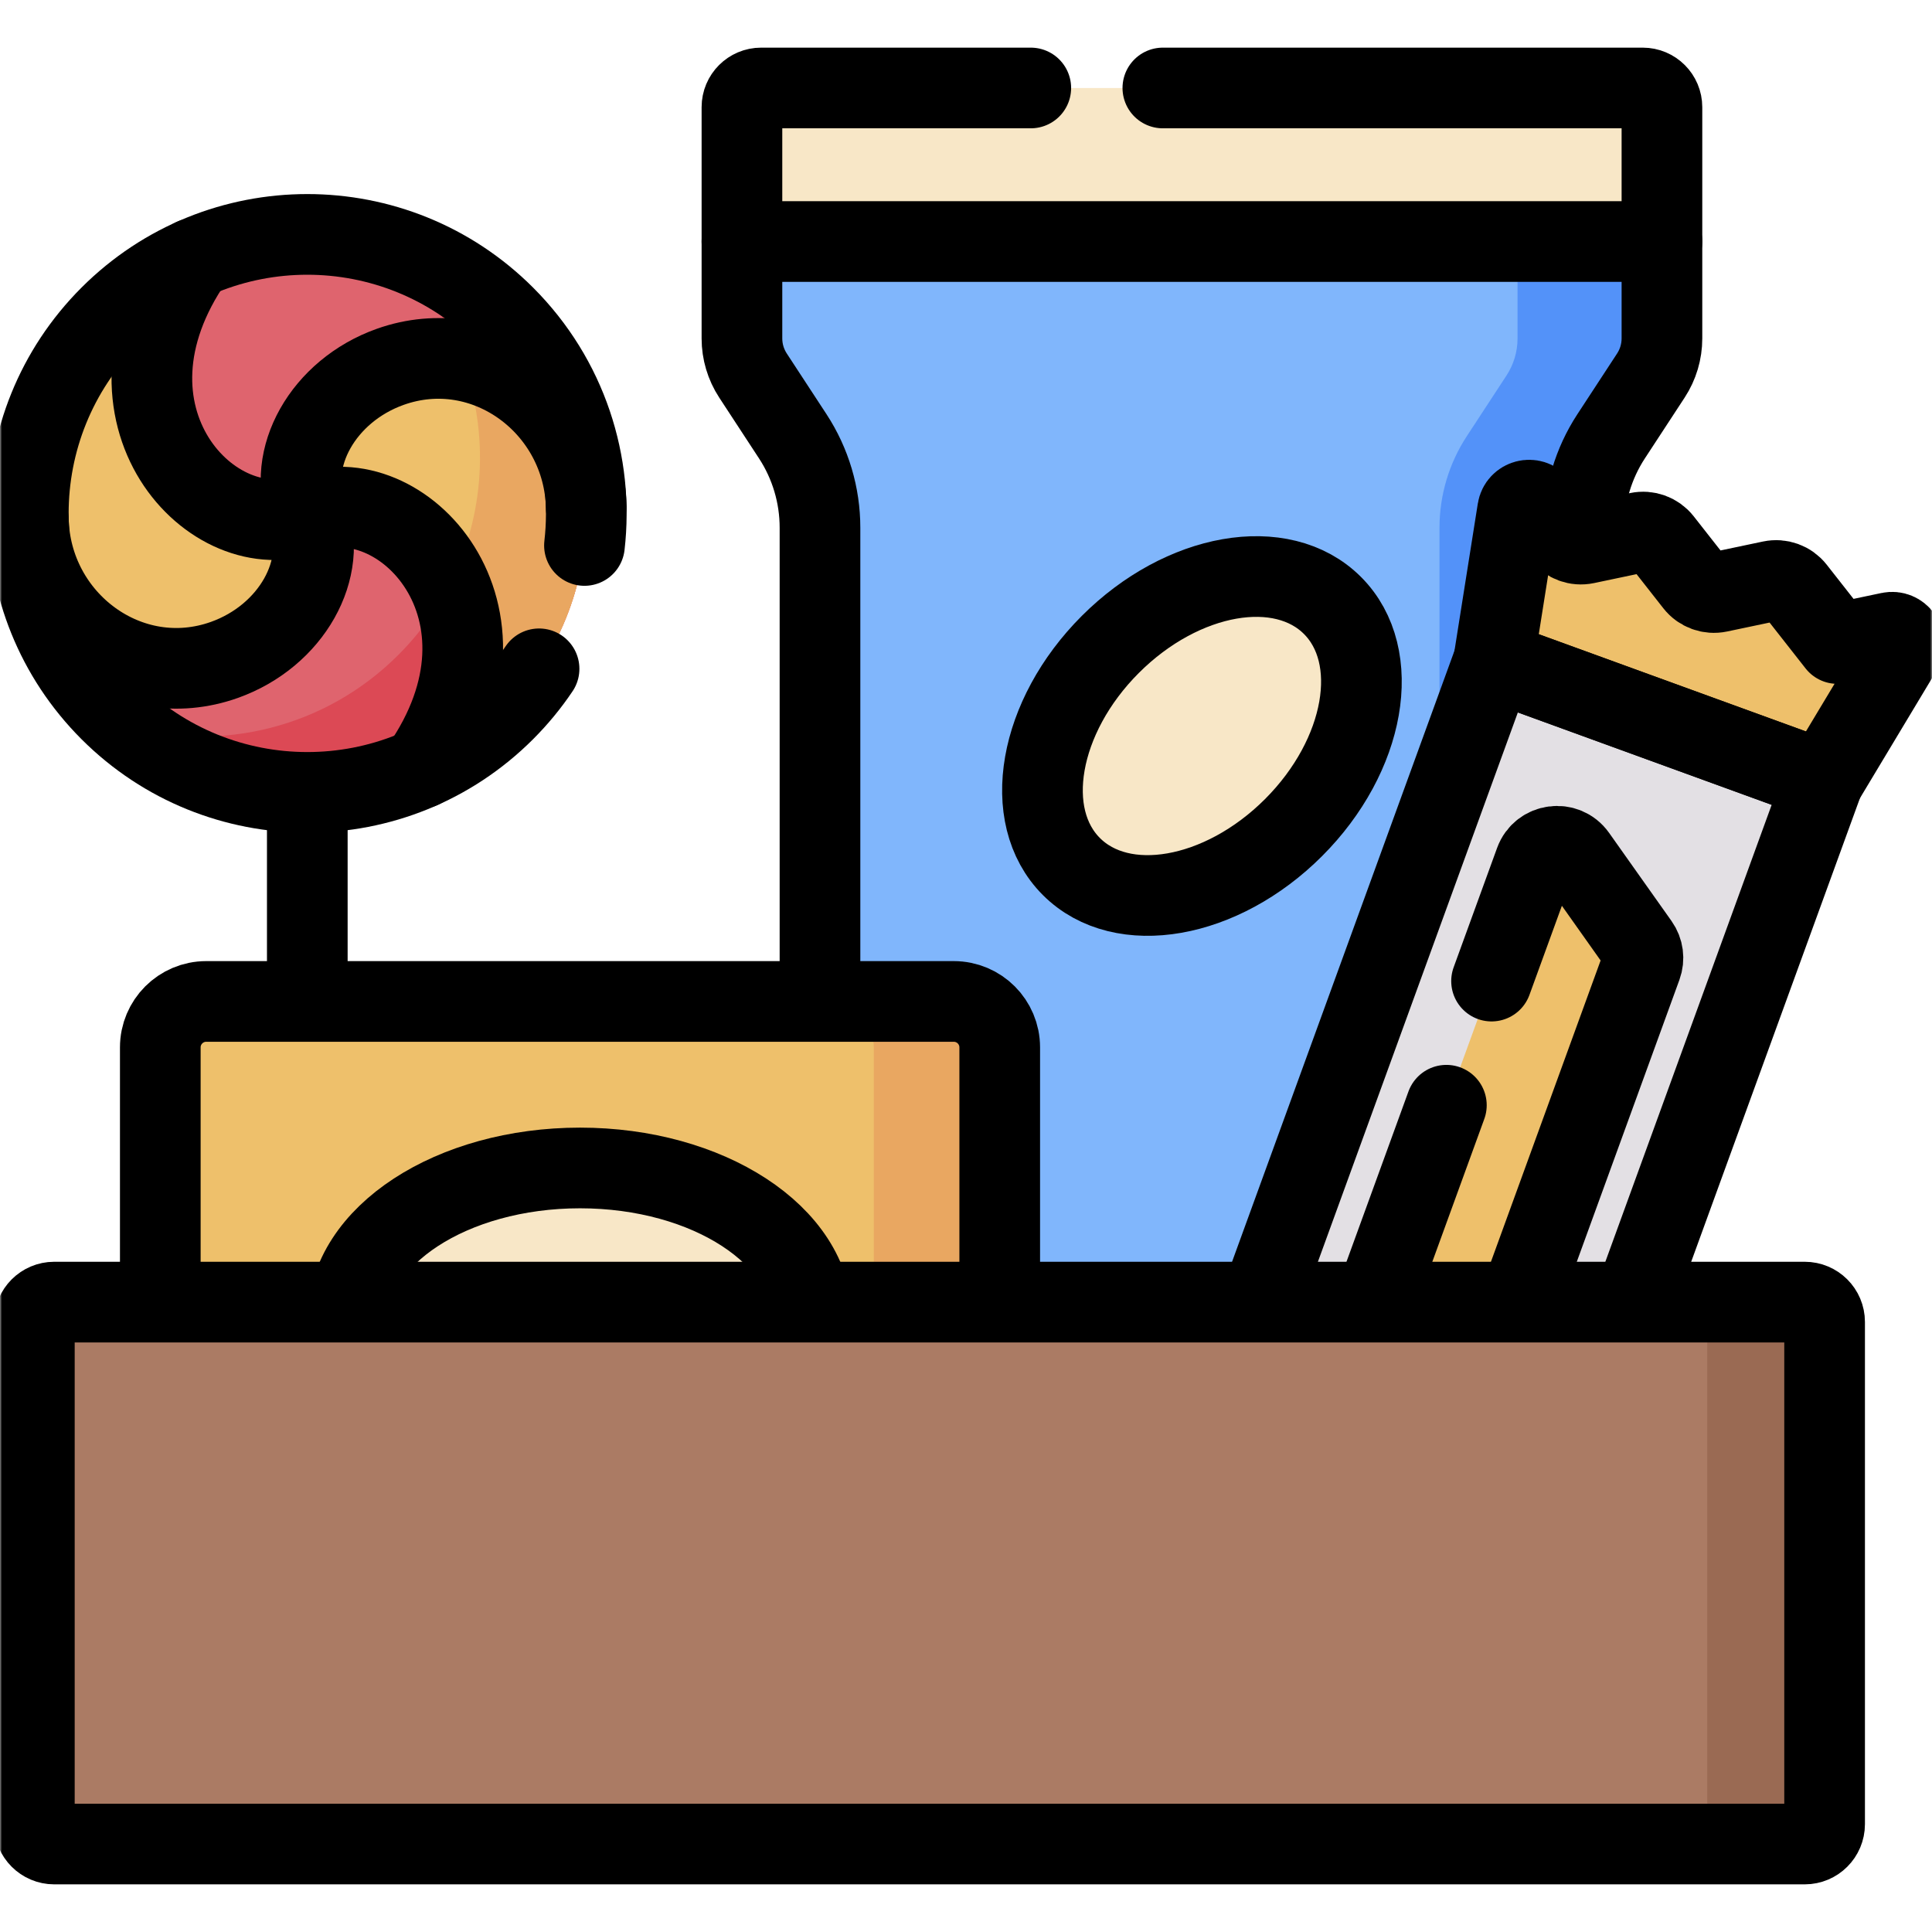 <svg xmlns="http://www.w3.org/2000/svg" width="479" height="479" viewBox="0 0 479 479" fill="none"><path d="M76.189 127.282V306.84" stroke="black" stroke-width="20" stroke-miterlimit="10" stroke-linecap="round" stroke-linejoin="round"></path><mask id="mask0_626_329" style="mask-type:luminance" maskUnits="userSpaceOnUse" x="0" y="0" width="479" height="479"><path d="M0 3.05176e-05H479V479H0V3.05176e-05Z" fill="white"></path></mask><g mask="url(#mask0_626_329)"><path d="M125.102 78.376C98.089 51.363 54.292 51.361 27.278 78.374C0.266 105.386 0.267 149.185 27.28 176.197C54.292 203.21 98.089 203.209 125.102 176.197C152.114 149.184 152.114 105.389 125.102 78.376Z" fill="#DF646E"></path><path d="M125.102 78.376C116.271 69.545 105.639 63.62 94.393 60.563C95.887 61.825 97.352 63.143 98.761 64.552C125.773 91.564 125.773 135.36 98.761 162.373C80.579 180.553 54.8 186.478 31.648 180.185C58.825 203.118 99.498 201.8 125.102 176.197C152.114 149.184 152.114 105.389 125.102 78.376Z" fill="#DC4955"></path><path d="M125.102 176.197C118.943 182.355 111.918 187.105 104.418 190.456C131.451 151.559 99.373 118.014 76.189 127.282C70.723 113.624 80.127 96.875 96.735 90.955C120.393 82.52 144.812 100.695 145.346 125.807C145.732 143.998 138.982 162.316 125.102 176.197Z" fill="#EEC06B"></path><path d="M145.307 125.069C144.572 106.759 131.137 92.287 114.696 89.4C121.382 107.454 120.286 127.729 111.393 145.047C116.762 156.925 116.436 173.146 104.436 190.427C129.873 179.064 146.213 153.382 145.307 125.069Z" fill="#E9A761"></path><path d="M27.278 78.374C33.438 72.215 40.459 67.459 47.96 64.108C20.926 103.006 53.004 136.55 76.189 127.282C81.654 140.94 72.25 157.689 55.642 163.61C31.984 172.044 7.566 153.869 7.031 128.757C6.645 110.566 13.398 92.255 27.278 78.374Z" fill="#EEC06B"></path><path d="M104.418 190.456C131.451 151.559 99.373 118.014 76.189 127.282C70.723 113.624 80.127 96.875 96.735 90.955C120.393 82.52 144.813 100.696 145.346 125.807" stroke="black" stroke-width="20" stroke-miterlimit="10" stroke-linecap="round" stroke-linejoin="round"></path><path d="M47.96 64.108C20.926 103.006 53.004 136.55 76.189 127.282C81.654 140.94 72.25 157.689 55.642 163.609C31.984 172.044 7.565 153.868 7.031 128.757" stroke="black" stroke-width="20" stroke-miterlimit="10" stroke-linecap="round" stroke-linejoin="round"></path><path d="M144.905 135.238C147.235 114.989 140.633 93.908 125.101 78.376C98.088 51.364 54.292 51.361 27.279 78.374C0.266 105.386 0.267 149.185 27.28 176.197C54.293 203.21 98.088 203.209 125.101 176.197C128.338 172.959 131.188 169.481 133.65 165.819" stroke="black" stroke-width="20" stroke-miterlimit="10" stroke-linecap="round" stroke-linejoin="round"></path><path d="M183.949 59.879V83.91C183.949 87.177 184.902 90.371 186.689 93.105L196.544 108.168C200.952 114.906 203.299 122.782 203.299 130.834V354.475H392.693V130.834C392.693 122.782 395.041 114.906 399.449 108.168L409.303 93.105C411.091 90.371 412.044 87.177 412.044 83.91V59.879H183.949Z" fill="#80B6FC"></path><path d="M376.244 59.879V83.91C376.244 87.177 375.292 90.371 373.504 93.105L363.649 108.168C359.242 114.906 356.895 122.782 356.895 130.834V354.475H392.693V130.834C392.693 122.782 395.041 114.906 399.449 108.168L409.303 93.105C411.091 90.371 412.044 87.177 412.044 83.91V59.879H376.244Z" fill="#5392F9"></path><path d="M183.949 59.879V83.91C183.949 87.177 184.902 90.371 186.689 93.105L196.544 108.168C200.952 114.906 203.299 122.782 203.299 130.834V354.475H392.693V130.834C392.693 122.782 395.041 114.906 399.449 108.168L409.303 93.105C411.091 90.371 412.044 87.177 412.044 83.91V59.879" stroke="black" stroke-width="20" stroke-miterlimit="10" stroke-linecap="round" stroke-linejoin="round"></path><path d="M297.701 363.399L379.424 393.144L452.065 193.563L370.343 163.819L297.701 363.399Z" fill="#E3E0E4"></path><path d="M445.041 146.191L455.52 159.544L468.506 156.813C470.964 156.296 472.856 158.957 471.563 161.109L452.066 193.563L370.342 163.819L376.267 126.428C376.66 123.946 379.821 123.125 381.371 125.102L387.274 132.628C388.67 134.408 390.956 135.24 393.17 134.774L406.164 132.041C408.377 131.575 410.663 132.408 412.059 134.186L420.257 144.633C421.653 146.413 423.938 147.245 426.152 146.779L439.147 144.046C441.36 143.58 443.646 144.413 445.041 146.191Z" fill="#EEC06B"></path><path d="M343.499 322.824L358.983 344.692C361.694 348.52 367.589 347.728 369.193 343.32L406.984 239.49C407.637 237.697 407.369 235.698 406.266 234.141L390.782 212.273C388.071 208.445 382.177 209.236 380.572 213.644L342.781 317.474C342.128 319.268 342.396 321.266 343.499 322.824Z" fill="#EEC06B"></path><path d="M358.599 274.018L342.783 317.474C342.13 319.268 342.398 321.266 343.5 322.824L358.985 344.691C361.696 348.52 367.59 347.728 369.194 343.32L406.986 239.49C407.638 237.697 407.37 235.698 406.267 234.14L390.783 212.273C388.073 208.445 382.178 209.236 380.573 213.644L369.8 243.243" stroke="black" stroke-width="20" stroke-miterlimit="10" stroke-linecap="round" stroke-linejoin="round"></path><path d="M297.701 363.399L379.424 393.144L452.065 193.563L370.343 163.819L297.701 363.399Z" stroke="black" stroke-width="20" stroke-miterlimit="10" stroke-linecap="round" stroke-linejoin="round"></path><path d="M445.041 146.191L455.52 159.544L468.506 156.813C470.964 156.296 472.856 158.957 471.563 161.109L452.066 193.563L370.342 163.819L376.267 126.428C376.66 123.946 379.821 123.125 381.371 125.102L387.274 132.628C388.67 134.408 390.956 135.24 393.17 134.774L406.164 132.041C408.377 131.575 410.663 132.408 412.059 134.186L420.257 144.633C421.653 146.413 423.938 147.245 426.152 146.779L439.147 144.046C441.36 143.58 443.646 144.413 445.041 146.191Z" stroke="black" stroke-width="20" stroke-miterlimit="10" stroke-linecap="round" stroke-linejoin="round"></path><path d="M236.472 405.965H51.133C44.842 405.965 39.742 400.866 39.742 394.575V259.678C39.742 253.388 44.842 248.287 51.133 248.287H236.472C242.762 248.287 247.862 253.388 247.862 259.678V394.575C247.862 400.866 242.762 405.965 236.472 405.965Z" fill="#EEC06B"></path><path d="M236.472 248.288H205.246C211.538 248.288 216.637 253.387 216.637 259.679V394.574C216.637 400.865 211.538 405.966 205.246 405.966H236.472C242.762 405.966 247.862 400.865 247.862 394.574V259.679C247.862 253.387 242.762 248.288 236.472 248.288Z" fill="#E9A761"></path><path d="M143.803 289.573C112.019 289.573 86.254 306.386 86.254 327.127C86.254 347.867 112.019 364.68 143.803 364.68C175.586 364.68 201.352 347.867 201.352 327.127C201.352 306.386 175.586 289.573 143.803 289.573Z" fill="#F8E7C7"></path><path d="M143.803 289.573C112.019 289.573 86.254 306.386 86.254 327.127C86.254 347.867 112.019 364.68 143.803 364.68C175.586 364.68 201.352 347.867 201.352 327.127C201.352 306.386 175.586 289.573 143.803 289.573Z" stroke="black" stroke-width="20" stroke-miterlimit="10" stroke-linecap="round" stroke-linejoin="round"></path><path d="M236.472 405.965H51.133C44.842 405.965 39.742 400.866 39.742 394.575V259.678C39.742 253.388 44.842 248.287 51.133 248.287H236.472C242.762 248.287 247.862 253.388 247.862 259.678V394.575C247.862 400.866 242.762 405.965 236.472 405.965Z" stroke="black" stroke-width="20" stroke-miterlimit="10" stroke-linecap="round" stroke-linejoin="round"></path><path d="M8.518 327.758V452.258C8.518 454.981 10.725 457.188 13.448 457.188H447.444C450.167 457.188 452.375 454.981 452.375 452.258V327.758C452.375 325.036 450.167 322.829 447.444 322.829H13.448C10.725 322.829 8.518 325.036 8.518 327.758Z" fill="#AB7B64"></path><path d="M447.444 322.829H418.35C421.073 322.829 423.28 325.036 423.28 327.758V452.258C423.28 454.981 421.073 457.188 418.35 457.188H447.444C450.167 457.188 452.375 454.981 452.375 452.258V327.758C452.375 325.036 450.167 322.829 447.444 322.829Z" fill="#9A6A53"></path><path d="M8.518 327.758V452.258C8.518 454.981 10.725 457.188 13.448 457.188H447.444C450.167 457.188 452.375 454.981 452.375 452.258V327.758C452.375 325.036 450.167 322.829 447.444 322.829H13.448C10.725 322.829 8.518 325.036 8.518 327.758Z" stroke="black" stroke-width="20" stroke-miterlimit="10" stroke-linecap="round" stroke-linejoin="round"></path><path d="M188.709 21.812H407.283C409.912 21.812 412.044 23.943 412.044 26.572V59.879H183.949V26.572C183.949 23.943 186.079 21.812 188.709 21.812Z" fill="#F8E7C7"></path><path d="M407.284 21.812H371.484C374.114 21.812 376.245 23.943 376.245 26.572V59.879H412.045V26.572C412.045 23.943 409.914 21.812 407.284 21.812Z" fill="#F8E7C7"></path><path d="M288.306 21.812H407.283C409.912 21.812 412.044 23.943 412.044 26.572V59.879H183.949V26.572C183.949 23.943 186.079 21.812 188.709 21.812H255.562" stroke="black" stroke-width="20" stroke-miterlimit="10" stroke-linecap="round" stroke-linejoin="round"></path><path d="M330.36 150.114C317.818 137.571 293.16 141.893 275.286 159.768C257.411 177.642 253.089 202.3 265.632 214.842C278.174 227.385 302.831 223.063 320.706 205.188C338.58 187.314 342.903 162.656 330.36 150.114Z" fill="#F8E7C7"></path><path d="M330.36 150.114C317.818 137.571 293.16 141.893 275.286 159.768C257.411 177.642 253.089 202.3 265.632 214.842C278.174 227.385 302.831 223.063 320.706 205.188C338.58 187.314 342.903 162.656 330.36 150.114Z" stroke="black" stroke-width="20" stroke-miterlimit="10" stroke-linecap="round" stroke-linejoin="round"></path></g></svg>